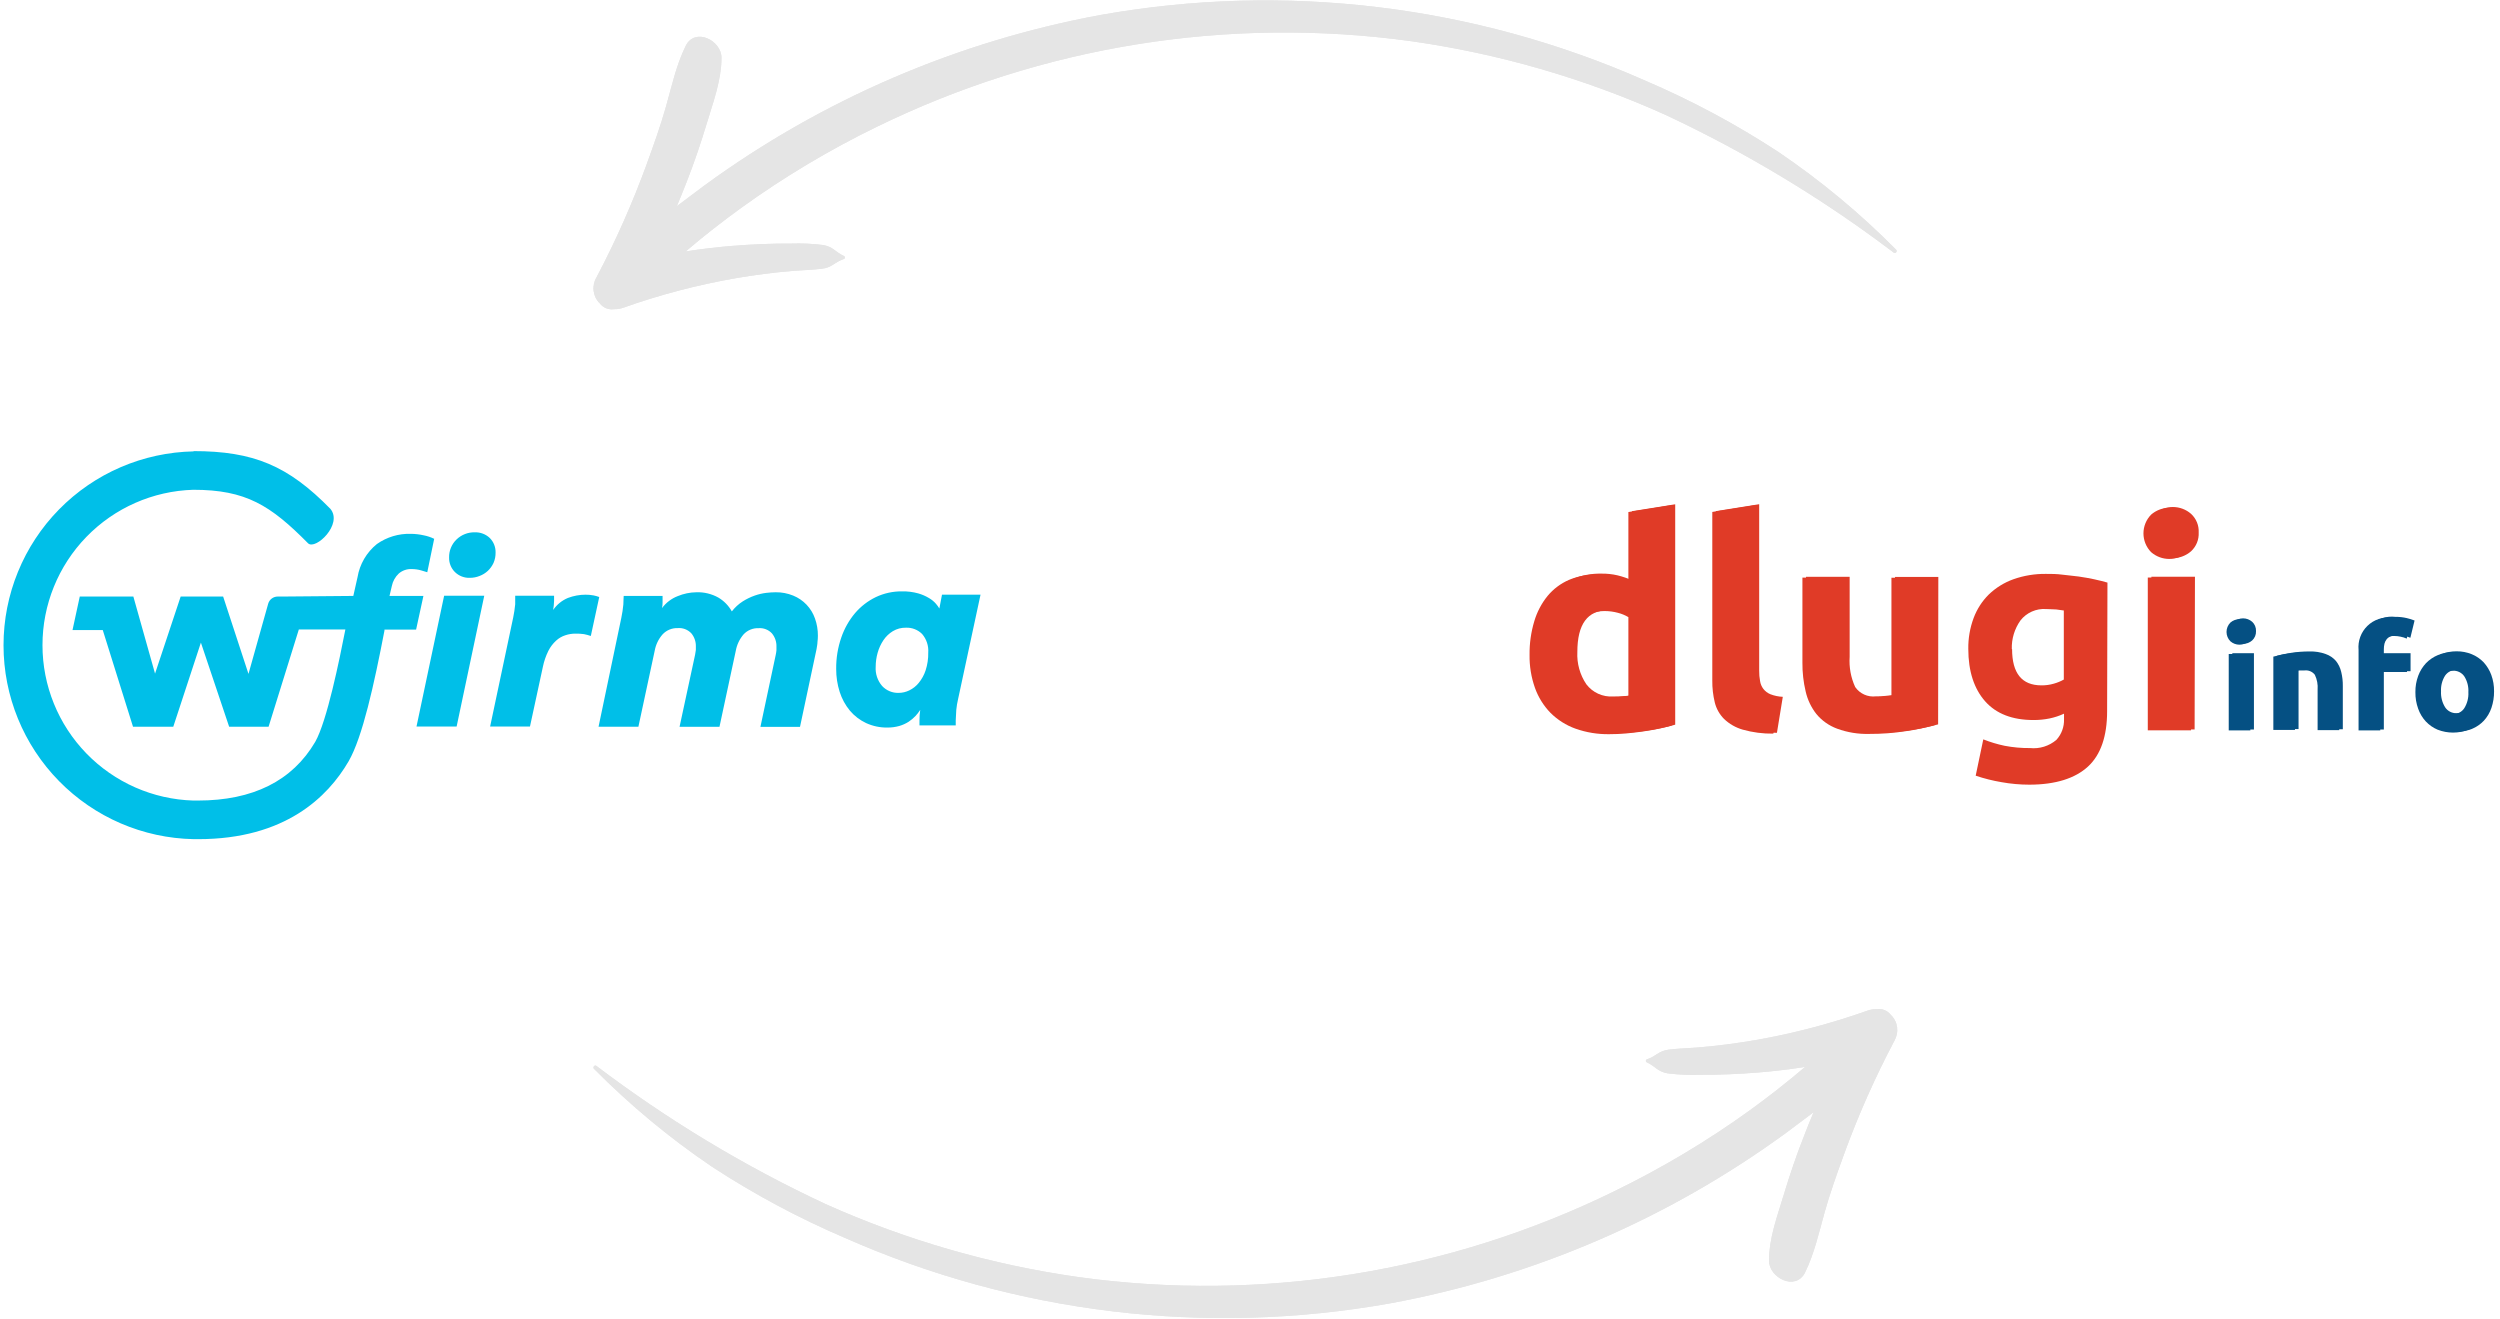 <svg width="362" height="191" viewBox="0 0 362 191" fill="none" xmlns="http://www.w3.org/2000/svg">
<path d="M242.05 105.05C241.49 105.22 240.85 105.38 240.12 105.53C239.39 105.68 238.63 105.82 237.83 105.93C237.03 106.04 236.21 106.14 235.39 106.21C234.57 106.28 233.77 106.31 233.01 106.31C231.349 106.335 229.696 106.064 228.13 105.51C226.77 105.022 225.534 104.24 224.51 103.22C223.509 102.189 222.741 100.954 222.26 99.6C221.72 98.069 221.456 96.454 221.48 94.83C221.459 93.185 221.689 91.546 222.16 89.97C222.553 88.628 223.209 87.377 224.09 86.29C224.924 85.286 225.983 84.491 227.18 83.97C228.507 83.421 229.934 83.152 231.37 83.18C232.154 83.169 232.936 83.253 233.7 83.43C234.416 83.605 235.115 83.843 235.79 84.14V74.14L242.05 73.14V105.05ZM227.88 94.53C227.797 96.186 228.253 97.825 229.18 99.2C229.629 99.791 230.217 100.262 230.893 100.571C231.568 100.88 232.309 101.017 233.05 100.97C233.61 100.97 234.13 100.95 234.61 100.91C235.09 100.91 235.48 100.81 235.79 100.76V89.36C235.31 89.076 234.791 88.864 234.25 88.73C233.627 88.563 232.985 88.479 232.34 88.48C229.36 88.48 227.88 90.49 227.88 94.53Z" fill="#E03B27"/>
<path d="M256.78 106.23C255.28 106.252 253.784 106.057 252.34 105.65C251.333 105.36 250.41 104.832 249.65 104.11C248.989 103.448 248.522 102.618 248.3 101.71C248.049 100.672 247.928 99.608 247.94 98.54V74.13L254.21 73.13V97.23C254.203 97.74 254.247 98.249 254.34 98.75C254.402 99.161 254.567 99.55 254.82 99.88C255.083 100.214 255.427 100.476 255.82 100.64C256.398 100.865 257.01 100.994 257.63 101.02L256.78 106.23Z" fill="#E03B27"/>
<path d="M280.12 105.01C278.765 105.379 277.389 105.666 276 105.87C274.247 106.144 272.474 106.278 270.7 106.27C269.102 106.319 267.51 106.061 266.01 105.51C264.841 105.079 263.806 104.348 263.01 103.39C262.26 102.43 261.731 101.317 261.46 100.13C261.136 98.764 260.978 97.364 260.99 95.96V83.64H267.31V95.23C267.207 96.731 267.482 98.233 268.11 99.6C268.439 100.077 268.893 100.455 269.422 100.693C269.951 100.931 270.534 101.02 271.11 100.95C271.56 100.95 272.03 100.95 272.54 100.88C273.05 100.81 273.49 100.79 273.88 100.74V83.66H280.15L280.12 105.01Z" fill="#E03B27"/>
<path d="M305.11 102.99C305.11 106.6 304.19 109.29 302.35 110.99C300.51 112.69 297.68 113.62 293.83 113.62C292.489 113.618 291.15 113.497 289.83 113.26C288.557 113.046 287.303 112.732 286.08 112.32L287.18 107.06C288.182 107.457 289.216 107.768 290.27 107.99C291.483 108.223 292.715 108.333 293.95 108.32C294.632 108.39 295.321 108.321 295.975 108.118C296.63 107.915 297.237 107.583 297.76 107.14C298.51 106.325 298.909 105.247 298.87 104.14V103.34C298.205 103.648 297.507 103.879 296.79 104.03C296.02 104.187 295.236 104.264 294.45 104.26C291.4 104.26 289.05 103.36 287.45 101.55C285.85 99.74 285.01 97.21 285.01 93.96C284.988 92.446 285.246 90.941 285.77 89.52C286.245 88.23 286.996 87.06 287.97 86.09C288.987 85.11 290.201 84.357 291.53 83.88C293.054 83.34 294.663 83.076 296.28 83.1C297.04 83.1 297.82 83.1 298.62 83.21C299.42 83.32 300.21 83.37 300.99 83.48C301.77 83.59 302.53 83.73 303.24 83.88C303.95 84.03 304.6 84.2 305.16 84.36L305.11 102.99ZM291.35 93.99C291.35 97.49 292.767 99.24 295.6 99.24C296.212 99.247 296.822 99.162 297.41 98.99C297.908 98.85 298.388 98.652 298.84 98.4V88.4L297.75 88.25C297.33 88.25 296.83 88.19 296.27 88.19C295.566 88.141 294.862 88.265 294.217 88.551C293.572 88.837 293.007 89.276 292.57 89.83C291.707 91.042 291.264 92.503 291.31 93.99H291.35Z" fill="#E03B27"/>
<path d="M317.85 77.23C317.876 77.737 317.79 78.244 317.598 78.714C317.406 79.184 317.113 79.606 316.74 79.95C316.011 80.586 315.077 80.936 314.11 80.936C313.143 80.936 312.209 80.586 311.48 79.95C310.77 79.225 310.372 78.25 310.372 77.235C310.372 76.22 310.77 75.245 311.48 74.52C312.209 73.884 313.143 73.534 314.11 73.534C315.077 73.534 316.011 73.884 316.74 74.52C317.113 74.862 317.406 75.283 317.598 75.751C317.79 76.219 317.876 76.725 317.85 77.23ZM317.26 105.75H311V83.63H317.31L317.26 105.75Z" fill="#E03B27"/>
<path d="M326.15 91.5C326.162 91.754 326.119 92.007 326.022 92.243C325.925 92.478 325.778 92.688 325.59 92.86C325.226 93.178 324.759 93.353 324.275 93.353C323.792 93.353 323.324 93.178 322.96 92.86C322.602 92.5 322.4 92.013 322.4 91.505C322.4 90.997 322.602 90.51 322.96 90.15C323.324 89.832 323.792 89.657 324.275 89.657C324.759 89.657 325.226 89.832 325.59 90.15C325.777 90.32 325.924 90.529 326.021 90.763C326.117 90.996 326.162 91.248 326.15 91.5ZM325.85 105.76H322.72V94.7H325.85V105.76Z" fill="#055083"/>
<path d="M329.18 95.08C329.857 94.896 330.545 94.752 331.24 94.65C332.117 94.515 333.003 94.449 333.89 94.45C334.686 94.424 335.48 94.55 336.23 94.82C336.805 95.017 337.319 95.362 337.72 95.82C338.093 96.289 338.356 96.836 338.49 97.42C338.654 98.094 338.731 98.786 338.72 99.48V105.72H335.59V99.86C335.649 99.121 335.511 98.379 335.19 97.71C335.018 97.484 334.79 97.308 334.529 97.197C334.267 97.087 333.982 97.046 333.7 97.08H332.98L332.31 97.15V105.69H329.18V95.08Z" fill="#055083"/>
<path d="M346.36 89.44C346.905 89.435 347.449 89.495 347.98 89.62C348.365 89.708 348.743 89.825 349.11 89.97L348.5 92.47C348.208 92.342 347.903 92.248 347.59 92.19C347.291 92.125 346.986 92.091 346.68 92.09C346.339 92.079 346 92.133 345.68 92.25C345.443 92.339 345.234 92.487 345.07 92.68C344.918 92.871 344.809 93.093 344.75 93.33C344.689 93.599 344.659 93.874 344.66 94.15V94.7H348.53V97.31H344.66V105.76H341.52V94.11C341.46 93.47 341.544 92.825 341.766 92.223C341.988 91.62 342.342 91.074 342.803 90.626C343.263 90.178 343.818 89.84 344.427 89.634C345.035 89.429 345.682 89.362 346.32 89.44H346.36Z" fill="#055083"/>
<path d="M360.62 100.23C360.628 101.042 360.499 101.85 360.24 102.62C360.008 103.305 359.637 103.935 359.15 104.47C358.667 104.984 358.081 105.389 357.43 105.66C355.996 106.22 354.404 106.22 352.97 105.66C352.323 105.388 351.74 104.982 351.26 104.47C350.767 103.936 350.389 103.307 350.15 102.62C349.874 101.854 349.738 101.044 349.75 100.23C349.737 99.418 349.876 98.611 350.16 97.85C350.412 97.172 350.796 96.549 351.29 96.02C351.781 95.517 352.37 95.119 353.02 94.85C353.708 94.565 354.446 94.422 355.19 94.43C355.944 94.422 356.692 94.565 357.39 94.85C358.039 95.115 358.625 95.514 359.11 96.02C359.594 96.553 359.971 97.175 360.22 97.85C360.496 98.613 360.631 99.419 360.62 100.23ZM357.42 100.23C357.466 99.428 357.264 98.632 356.84 97.95C356.659 97.682 356.412 97.465 356.123 97.32C355.834 97.174 355.513 97.106 355.19 97.12C354.866 97.108 354.544 97.177 354.254 97.322C353.963 97.468 353.715 97.683 353.53 97.95C353.102 98.631 352.896 99.427 352.94 100.23C352.899 101.039 353.105 101.841 353.53 102.53C353.71 102.804 353.957 103.027 354.247 103.177C354.538 103.328 354.863 103.401 355.19 103.39C355.516 103.403 355.84 103.331 356.129 103.18C356.419 103.029 356.664 102.805 356.84 102.53C357.261 101.84 357.464 101.038 357.42 100.23Z" fill="#055083"/>
<path fill-rule="evenodd" clip-rule="evenodd" d="M68.76 77.08C69.159 77.067 69.556 77.134 69.929 77.276C70.301 77.419 70.642 77.634 70.93 77.91C71.203 78.186 71.417 78.514 71.559 78.875C71.702 79.236 71.77 79.622 71.76 80.01C71.768 80.529 71.666 81.044 71.46 81.52C71.26 81.948 70.982 82.335 70.64 82.66C70.292 82.982 69.884 83.233 69.44 83.4C68.995 83.579 68.52 83.67 68.04 83.67C67.64 83.686 67.241 83.619 66.868 83.475C66.495 83.33 66.155 83.111 65.87 82.83C65.594 82.556 65.377 82.228 65.233 81.867C65.088 81.506 65.019 81.119 65.03 80.73C65.019 80.245 65.108 79.762 65.292 79.313C65.476 78.864 65.751 78.458 66.1 78.12C66.451 77.778 66.868 77.509 67.325 77.331C67.782 77.152 68.27 77.067 68.76 77.08ZM131.17 90.89C130.509 90.878 129.858 91.051 129.29 91.39C128.743 91.722 128.276 92.169 127.92 92.7C127.545 93.261 127.261 93.879 127.08 94.53C126.896 95.181 126.802 95.854 126.8 96.53C126.73 97.549 127.064 98.555 127.73 99.33C128.033 99.656 128.402 99.914 128.813 100.086C129.223 100.258 129.665 100.342 130.11 100.33C130.647 100.329 131.177 100.206 131.66 99.97C132.191 99.715 132.658 99.346 133.03 98.89C133.473 98.35 133.812 97.733 134.03 97.07C134.298 96.24 134.427 95.372 134.41 94.5C134.48 93.518 134.161 92.548 133.52 91.8C133.213 91.494 132.845 91.255 132.44 91.099C132.036 90.942 131.603 90.871 131.17 90.89ZM112.31 85.76C113.18 85.748 114.044 85.912 114.85 86.24C115.583 86.537 116.244 86.986 116.789 87.559C117.334 88.131 117.75 88.814 118.01 89.56C118.295 90.359 118.437 91.202 118.43 92.05C118.43 92.358 118.41 92.665 118.37 92.97C118.37 93.27 118.29 93.59 118.24 93.97L115.84 105.25H110.11L112.32 94.85C112.371 94.623 112.408 94.392 112.43 94.16C112.441 93.984 112.441 93.806 112.43 93.63C112.452 92.936 112.221 92.257 111.78 91.72C111.536 91.454 111.234 91.248 110.898 91.117C110.562 90.985 110.2 90.931 109.84 90.96C109.432 90.944 109.026 91.017 108.649 91.174C108.273 91.331 107.935 91.569 107.66 91.87C107.083 92.546 106.696 93.365 106.54 94.24L104.18 105.24H98.4L100.65 94.8C100.698 94.572 100.735 94.342 100.76 94.11C100.772 93.947 100.772 93.783 100.76 93.62C100.782 92.926 100.551 92.247 100.11 91.71C99.857 91.439 99.545 91.23 99.198 91.098C98.852 90.966 98.479 90.916 98.11 90.95C97.704 90.938 97.301 91.013 96.927 91.17C96.552 91.327 96.216 91.562 95.94 91.86C95.35 92.531 94.956 93.351 94.8 94.23L92.44 105.23H86.67L89.97 89.45C90.103 88.816 90.2 88.175 90.26 87.53C90.26 87.01 90.31 86.6 90.31 86.29H95.94V87.29C95.941 87.546 95.914 87.8 95.86 88.05C96.438 87.27 97.225 86.67 98.13 86.32C98.989 85.962 99.909 85.772 100.84 85.76C101.951 85.722 103.05 85.988 104.02 86.53C104.835 87.013 105.508 87.703 105.97 88.53C106.41 87.96 106.944 87.469 107.55 87.08C108.102 86.73 108.693 86.444 109.31 86.23C109.835 86.046 110.378 85.919 110.93 85.85C111.388 85.794 111.849 85.764 112.31 85.76ZM84.79 86.11C85.186 86.109 85.581 86.145 85.97 86.22C86.243 86.273 86.511 86.35 86.77 86.45L85.55 92.09C85.224 91.977 84.889 91.887 84.55 91.82C84.142 91.766 83.731 91.742 83.32 91.75C82.831 91.748 82.344 91.826 81.88 91.98C81.378 92.137 80.917 92.403 80.53 92.76C80.065 93.183 79.682 93.688 79.4 94.25C79.039 94.98 78.774 95.753 78.61 96.55L76.74 105.2H70.97L74.31 89.42C74.443 88.786 74.54 88.145 74.6 87.5C74.6 86.98 74.6 86.57 74.6 86.26H80.23C80.23 86.26 80.23 86.56 80.23 87C80.218 87.442 80.174 87.884 80.1 88.32C80.629 87.544 81.373 86.939 82.24 86.58C83.058 86.271 83.925 86.111 84.8 86.11H84.79ZM70.12 86.26L66.12 105.2H60.31L64.31 86.26H70.12ZM130.63 85.63C131.413 85.615 132.195 85.713 132.95 85.92C133.501 86.076 134.029 86.304 134.52 86.6C134.896 86.816 135.234 87.093 135.52 87.42C135.706 87.636 135.873 87.866 136.02 88.11L136.4 86.11H141.98L138.73 101.23C138.608 101.743 138.521 102.265 138.47 102.79C138.47 103.33 138.39 103.79 138.39 104.32V104.58C138.377 104.733 138.377 104.887 138.39 105.04H133.14C133.13 104.914 133.13 104.786 133.14 104.66V104.36C133.136 103.834 133.173 103.31 133.25 102.79C133.048 103.102 132.821 103.396 132.57 103.67C132.269 103.986 131.933 104.268 131.57 104.51C131.151 104.776 130.697 104.981 130.22 105.12C129.657 105.277 129.075 105.355 128.49 105.35C127.428 105.366 126.376 105.143 125.41 104.7C124.512 104.276 123.714 103.666 123.07 102.91C122.409 102.109 121.907 101.189 121.59 100.2C121.244 99.117 121.072 97.987 121.08 96.85C121.064 95.305 121.314 93.77 121.82 92.31C122.261 91.016 122.939 89.816 123.82 88.77C124.651 87.802 125.672 87.015 126.82 86.46C128.013 85.895 129.32 85.611 130.64 85.63H130.63ZM27.99 65.32C36.75 65.32 41.73 67.45 47.84 73.68C49.69 75.91 45.7 79.68 44.62 78.68C39.17 73.17 35.62 70.92 27.99 70.92C22.139 71.094 16.586 73.541 12.509 77.742C8.431 81.942 6.151 87.566 6.151 93.42C6.151 99.274 8.431 104.897 12.509 109.098C16.586 113.298 22.139 115.745 27.99 115.92H28.64C36.64 115.92 42.33 113.06 45.64 107.43C47.35 104.43 49.16 95.49 50.01 91.15H43.27L38.89 105.23H33.18L29.09 93.05L25.09 105.23H19.26L14.88 91.23H10.5L11.55 86.38H19.31L22.45 97.54L26.16 86.38H32.31L35.98 97.58L38.83 87.43C38.913 87.128 39.093 86.862 39.343 86.672C39.592 86.482 39.897 86.38 40.21 86.38H40.97L51.16 86.29L51.77 83.58C52.085 81.692 53.081 79.984 54.57 78.78C56.006 77.765 57.733 77.246 59.49 77.3C60.109 77.304 60.726 77.374 61.33 77.51C61.864 77.611 62.382 77.783 62.87 78.02L61.87 82.86C61.87 82.86 61.44 82.72 60.97 82.59C60.531 82.465 60.077 82.401 59.62 82.4C58.933 82.368 58.261 82.601 57.74 83.05C57.232 83.53 56.883 84.155 56.74 84.84L56.4 86.29H61.31L60.25 91.17H55.67V91.31C54.17 99.08 52.5 106.75 50.47 110.25C47.47 115.4 41.28 121.51 28.71 121.51H28.06C20.706 121.371 13.7 118.352 8.548 113.102C3.396 107.852 0.51 100.791 0.51 93.435C0.51 86.08 3.396 79.018 8.548 73.768C13.7 68.518 20.706 65.499 28.06 65.36L27.99 65.32Z" fill="#00BFE8"/>
<g style="mix-blend-mode:multiply">
<path d="M104.47 8.38C104.47 11.55 103.3 14.7 102.39 17.71C101.48 20.72 100.52 23.57 99.39 26.43C98.95 27.58 98.48 28.71 98.01 29.85C99.33 28.85 100.66 27.85 102.01 26.85C119.029 14.425 138.627 5.989 159.35 2.17C186.014 -2.585 213.491 0.73 238.26 11.69C244.947 14.552 251.371 17.992 257.46 21.97C263.614 26.132 269.345 30.889 274.57 36.17C274.78 36.39 274.46 36.77 274.22 36.58C263.9 28.761 252.782 22.057 241.05 16.58C229.363 11.331 216.995 7.755 204.31 5.96C177.845 2.322 150.896 6.649 126.9 18.39C120.06 21.719 113.52 25.631 107.35 30.08C104.583 32.08 101.893 34.19 99.28 36.41C101.51 36.06 103.76 35.79 106 35.61C108.86 35.38 111.73 35.25 114.6 35.27C116.13 35.22 117.661 35.29 119.18 35.48C120.63 35.72 120.93 36.48 122.18 37.06C122.226 37.077 122.266 37.108 122.294 37.148C122.321 37.188 122.336 37.236 122.336 37.285C122.336 37.334 122.321 37.382 122.294 37.422C122.266 37.462 122.226 37.493 122.18 37.51C120.83 37.95 120.51 38.73 119.03 38.91C117.55 39.09 116.24 39.11 114.86 39.22C112.07 39.45 109.29 39.81 106.54 40.28C100.996 41.245 95.543 42.676 90.24 44.56C89.823 44.71 89.383 44.781 88.94 44.77C88.553 44.83 88.157 44.785 87.794 44.641C87.43 44.497 87.111 44.258 86.87 43.95C86.371 43.47 86.05 42.834 85.959 42.148C85.868 41.461 86.013 40.764 86.37 40.17C89.175 34.852 91.614 29.35 93.67 23.7C94.67 20.94 95.67 18.16 96.46 15.34C97.25 12.52 97.93 9.42 99.28 6.66C100.63 3.9 104.49 5.86 104.47 8.38Z" fill="#E5E5E5"/>
</g>
<g style="mix-blend-mode:multiply">
<path d="M104.47 8.38C104.47 11.55 103.3 14.7 102.39 17.71C101.48 20.72 100.52 23.57 99.39 26.43C98.95 27.58 98.48 28.71 98.01 29.85C99.33 28.85 100.66 27.85 102.01 26.85C119.029 14.425 138.627 5.989 159.35 2.17C186.014 -2.585 213.491 0.73 238.26 11.69C244.947 14.552 251.371 17.992 257.46 21.97C263.614 26.132 269.345 30.889 274.57 36.17C274.78 36.39 274.46 36.77 274.22 36.58C263.9 28.761 252.782 22.057 241.05 16.58C229.363 11.331 216.995 7.755 204.31 5.96C177.845 2.322 150.896 6.649 126.9 18.39C120.06 21.719 113.52 25.631 107.35 30.08C104.583 32.08 101.893 34.19 99.28 36.41C101.51 36.06 103.76 35.79 106 35.61C108.86 35.38 111.73 35.25 114.6 35.27C116.13 35.22 117.661 35.29 119.18 35.48C120.63 35.72 120.93 36.48 122.18 37.06C122.226 37.077 122.266 37.108 122.294 37.148C122.321 37.188 122.336 37.236 122.336 37.285C122.336 37.334 122.321 37.382 122.294 37.422C122.266 37.462 122.226 37.493 122.18 37.51C120.83 37.95 120.51 38.73 119.03 38.91C117.55 39.09 116.24 39.11 114.86 39.22C112.07 39.45 109.29 39.81 106.54 40.28C100.996 41.245 95.543 42.676 90.24 44.56C89.823 44.71 89.383 44.781 88.94 44.77C88.553 44.83 88.157 44.785 87.794 44.641C87.43 44.497 87.111 44.258 86.87 43.95C86.371 43.47 86.05 42.834 85.959 42.148C85.868 41.461 86.013 40.764 86.37 40.17C89.175 34.852 91.614 29.35 93.67 23.7C94.67 20.94 95.67 18.16 96.46 15.34C97.25 12.52 97.93 9.42 99.28 6.66C100.63 3.9 104.49 5.86 104.47 8.38Z" fill="#E5E5E5"/>
</g>
<g style="mix-blend-mode:multiply">
<path d="M256.15 182.52C256.15 179.35 257.32 176.2 258.23 173.19C259.14 170.18 260.1 167.33 261.23 164.47C261.67 163.32 262.14 162.18 262.61 161.05C261.29 162.05 259.96 163.05 258.61 164.05C241.591 176.475 221.993 184.911 201.27 188.73C174.591 193.502 147.095 190.193 122.31 179.23C115.623 176.368 109.199 172.928 103.11 168.95C96.956 164.788 91.225 160.031 86 154.75C85.79 154.53 86.11 154.15 86.35 154.34C96.669 162.159 107.788 168.863 119.52 174.34C131.223 179.587 143.609 183.156 156.31 184.94C182.775 188.578 209.724 184.251 233.72 172.51C240.573 169.183 247.127 165.272 253.31 160.82C256.077 158.82 258.767 156.71 261.38 154.49C259.15 154.84 256.9 155.11 254.66 155.29C251.8 155.52 248.93 155.65 246.06 155.63C244.53 155.68 242.999 155.61 241.48 155.42C240.03 155.18 239.73 154.42 238.48 153.83C238.433 153.816 238.391 153.786 238.362 153.747C238.333 153.707 238.317 153.659 238.317 153.61C238.317 153.561 238.333 153.513 238.362 153.473C238.391 153.433 238.433 153.404 238.48 153.39C239.83 152.95 240.15 152.17 241.63 151.99C243.11 151.81 244.42 151.79 245.8 151.68C248.59 151.45 251.37 151.09 254.12 150.62C259.664 149.656 265.117 148.224 270.42 146.34C270.836 146.19 271.277 146.119 271.72 146.13C272.107 146.07 272.502 146.115 272.866 146.259C273.23 146.403 273.549 146.641 273.79 146.95C274.289 147.43 274.61 148.066 274.701 148.753C274.791 149.439 274.647 150.136 274.29 150.73C271.485 156.048 269.046 161.55 266.99 167.2C265.99 169.96 264.99 172.74 264.2 175.56C263.41 178.38 262.73 181.48 261.38 184.24C260.03 187 256.13 185.04 256.15 182.52Z" fill="#E5E5E5"/>
</g>
<g style="mix-blend-mode:multiply">
<path d="M256.15 182.52C256.15 179.35 257.32 176.2 258.23 173.19C259.14 170.18 260.1 167.33 261.23 164.47C261.67 163.32 262.14 162.18 262.61 161.05C261.29 162.05 259.96 163.05 258.61 164.05C241.591 176.475 221.993 184.911 201.27 188.73C174.591 193.502 147.095 190.193 122.31 179.23C115.623 176.368 109.199 172.928 103.11 168.95C96.956 164.788 91.225 160.031 86 154.75C85.79 154.53 86.11 154.15 86.35 154.34C96.669 162.159 107.788 168.863 119.52 174.34C131.223 179.587 143.609 183.156 156.31 184.94C182.775 188.578 209.724 184.251 233.72 172.51C240.573 169.183 247.127 165.272 253.31 160.82C256.077 158.82 258.767 156.71 261.38 154.49C259.15 154.84 256.9 155.11 254.66 155.29C251.8 155.52 248.93 155.65 246.06 155.63C244.53 155.68 242.999 155.61 241.48 155.42C240.03 155.18 239.73 154.42 238.48 153.83C238.433 153.816 238.391 153.786 238.362 153.747C238.333 153.707 238.317 153.659 238.317 153.61C238.317 153.561 238.333 153.513 238.362 153.473C238.391 153.433 238.433 153.404 238.48 153.39C239.83 152.95 240.15 152.17 241.63 151.99C243.11 151.81 244.42 151.79 245.8 151.68C248.59 151.45 251.37 151.09 254.12 150.62C259.664 149.656 265.117 148.224 270.42 146.34C270.836 146.19 271.277 146.119 271.72 146.13C272.107 146.07 272.502 146.115 272.866 146.259C273.23 146.403 273.549 146.641 273.79 146.95C274.289 147.43 274.61 148.066 274.701 148.753C274.791 149.439 274.647 150.136 274.29 150.73C271.485 156.048 269.046 161.55 266.99 167.2C265.99 169.96 264.99 172.74 264.2 175.56C263.41 178.38 262.73 181.48 261.38 184.24C260.03 187 256.13 185.04 256.15 182.52Z" fill="#E5E5E5"/>
</g>
<path d="M242.57 104.93C242.01 105.1 241.37 105.26 240.64 105.41C239.91 105.56 239.15 105.7 238.35 105.81C237.55 105.92 236.73 106.02 235.91 106.09C235.09 106.16 234.29 106.19 233.53 106.19C231.869 106.215 230.216 105.944 228.65 105.39C227.29 104.902 226.054 104.12 225.03 103.1C224.029 102.069 223.261 100.834 222.78 99.48C222.24 97.949 221.976 96.334 222 94.71C221.979 93.065 222.209 91.426 222.68 89.85C223.073 88.508 223.729 87.257 224.61 86.17C225.444 85.166 226.503 84.371 227.7 83.85C229.027 83.301 230.454 83.032 231.89 83.06C232.674 83.049 233.456 83.133 234.22 83.31C234.936 83.485 235.635 83.722 236.31 84.02V74.02L242.57 73.02V104.93ZM228.4 94.41C228.317 96.066 228.773 97.705 229.7 99.08C230.149 99.671 230.737 100.142 231.413 100.451C232.088 100.76 232.829 100.897 233.57 100.85C234.13 100.85 234.65 100.83 235.13 100.79C235.61 100.79 236 100.69 236.31 100.64V89.24C235.83 88.956 235.311 88.744 234.77 88.61C234.147 88.443 233.505 88.359 232.86 88.36C229.88 88.36 228.4 90.37 228.4 94.41Z" fill="#E03B27"/>
<path d="M257.3 106.11C255.8 106.132 254.304 105.937 252.86 105.53C251.853 105.24 250.93 104.712 250.17 103.99C249.509 103.328 249.042 102.498 248.82 101.59C248.569 100.552 248.448 99.488 248.46 98.42V74.01L254.73 73.01V97.11C254.723 97.62 254.767 98.129 254.86 98.63C254.922 99.041 255.088 99.43 255.34 99.76C255.603 100.094 255.947 100.356 256.34 100.52C256.918 100.745 257.53 100.874 258.15 100.9L257.3 106.11Z" fill="#E03B27"/>
<path d="M280.64 104.89C279.285 105.259 277.909 105.546 276.52 105.75C274.767 106.024 272.994 106.158 271.22 106.15C269.622 106.199 268.03 105.941 266.53 105.39C265.361 104.959 264.326 104.228 263.53 103.27C262.78 102.31 262.251 101.197 261.98 100.01C261.656 98.644 261.498 97.244 261.51 95.84V83.52H267.83V95.11C267.727 96.611 268.002 98.113 268.63 99.48C268.959 99.957 269.413 100.335 269.942 100.573C270.471 100.811 271.054 100.9 271.63 100.83C272.08 100.83 272.55 100.83 273.06 100.76C273.57 100.69 274.01 100.67 274.4 100.62V83.54H280.67L280.64 104.89Z" fill="#E03B27"/>
<path d="M318.37 77.11C318.396 77.617 318.31 78.124 318.118 78.594C317.926 79.064 317.633 79.486 317.26 79.83C316.531 80.466 315.597 80.816 314.63 80.816C313.663 80.816 312.729 80.466 312 79.83C311.29 79.105 310.892 78.13 310.892 77.115C310.892 76.1 311.29 75.125 312 74.4C312.729 73.764 313.663 73.414 314.63 73.414C315.597 73.414 316.531 73.764 317.26 74.4C317.633 74.742 317.926 75.162 318.118 75.631C318.31 76.099 318.396 76.604 318.37 77.11ZM317.78 105.63H311.52V83.51H317.83L317.78 105.63Z" fill="#E03B27"/>
<path d="M326.67 91.38C326.682 91.634 326.638 91.887 326.542 92.123C326.445 92.358 326.297 92.568 326.11 92.74C325.746 93.058 325.278 93.233 324.795 93.233C324.311 93.233 323.844 93.058 323.48 92.74C323.121 92.38 322.92 91.893 322.92 91.385C322.92 90.877 323.121 90.39 323.48 90.03C323.844 89.712 324.311 89.537 324.795 89.537C325.278 89.537 325.746 89.712 326.11 90.03C326.297 90.2 326.444 90.409 326.54 90.642C326.637 90.876 326.681 91.128 326.67 91.38ZM326.37 105.64H323.24V94.58H326.37V105.64Z" fill="#055083"/>
<path d="M329.7 94.96C330.377 94.776 331.065 94.632 331.76 94.53C332.637 94.395 333.523 94.329 334.41 94.33C335.206 94.305 336 94.43 336.75 94.7C337.325 94.897 337.839 95.242 338.24 95.7C338.613 96.169 338.876 96.716 339.01 97.3C339.174 97.974 339.251 98.666 339.24 99.36V105.6H336.11V99.74C336.169 99.001 336.031 98.259 335.71 97.59C335.538 97.364 335.31 97.188 335.049 97.077C334.787 96.967 334.502 96.926 334.22 96.96H333.5L332.83 97.03V105.57H329.7V94.96Z" fill="#055083"/>
<path d="M346.88 89.32C347.425 89.315 347.969 89.375 348.5 89.5C348.885 89.588 349.263 89.705 349.63 89.85L349.02 92.35C348.728 92.222 348.423 92.128 348.11 92.07C347.811 92.005 347.506 91.971 347.2 91.97C346.86 91.959 346.52 92.013 346.2 92.13C345.963 92.219 345.754 92.367 345.59 92.56C345.438 92.751 345.329 92.973 345.27 93.21C345.209 93.479 345.179 93.754 345.18 94.03V94.58H349.05V97.19H345.18V105.64H342.04V93.99C341.98 93.35 342.064 92.705 342.286 92.103C342.508 91.5 342.862 90.954 343.323 90.506C343.783 90.058 344.338 89.719 344.947 89.514C345.555 89.309 346.202 89.242 346.84 89.32H346.88Z" fill="#055083"/>
<path d="M361.14 100.11C361.148 100.922 361.019 101.73 360.76 102.5C360.528 103.185 360.157 103.815 359.67 104.35C359.187 104.864 358.601 105.269 357.95 105.54C356.516 106.1 354.924 106.1 353.49 105.54C352.843 105.268 352.26 104.862 351.78 104.35C351.287 103.816 350.909 103.186 350.67 102.5C350.394 101.734 350.258 100.924 350.27 100.11C350.257 99.298 350.396 98.491 350.68 97.73C350.932 97.052 351.316 96.43 351.81 95.9C352.301 95.397 352.89 94.999 353.54 94.73C354.228 94.445 354.966 94.302 355.71 94.31C356.464 94.302 357.212 94.445 357.91 94.73C358.559 94.995 359.145 95.394 359.63 95.9C360.114 96.433 360.491 97.055 360.74 97.73C361.016 98.493 361.151 99.299 361.14 100.11ZM357.94 100.11C357.987 99.308 357.784 98.512 357.36 97.83C357.179 97.562 356.932 97.345 356.643 97.2C356.354 97.054 356.033 96.986 355.71 97C355.386 96.988 355.064 97.057 354.774 97.202C354.483 97.347 354.235 97.563 354.05 97.83C353.622 98.511 353.416 99.307 353.46 100.11C353.419 100.919 353.625 101.721 354.05 102.41C354.23 102.684 354.477 102.907 354.767 103.057C355.058 103.208 355.383 103.281 355.71 103.27C356.036 103.283 356.36 103.211 356.649 103.06C356.939 102.909 357.184 102.685 357.36 102.41C357.781 101.72 357.984 100.918 357.94 100.11Z" fill="#055083"/>
</svg>
